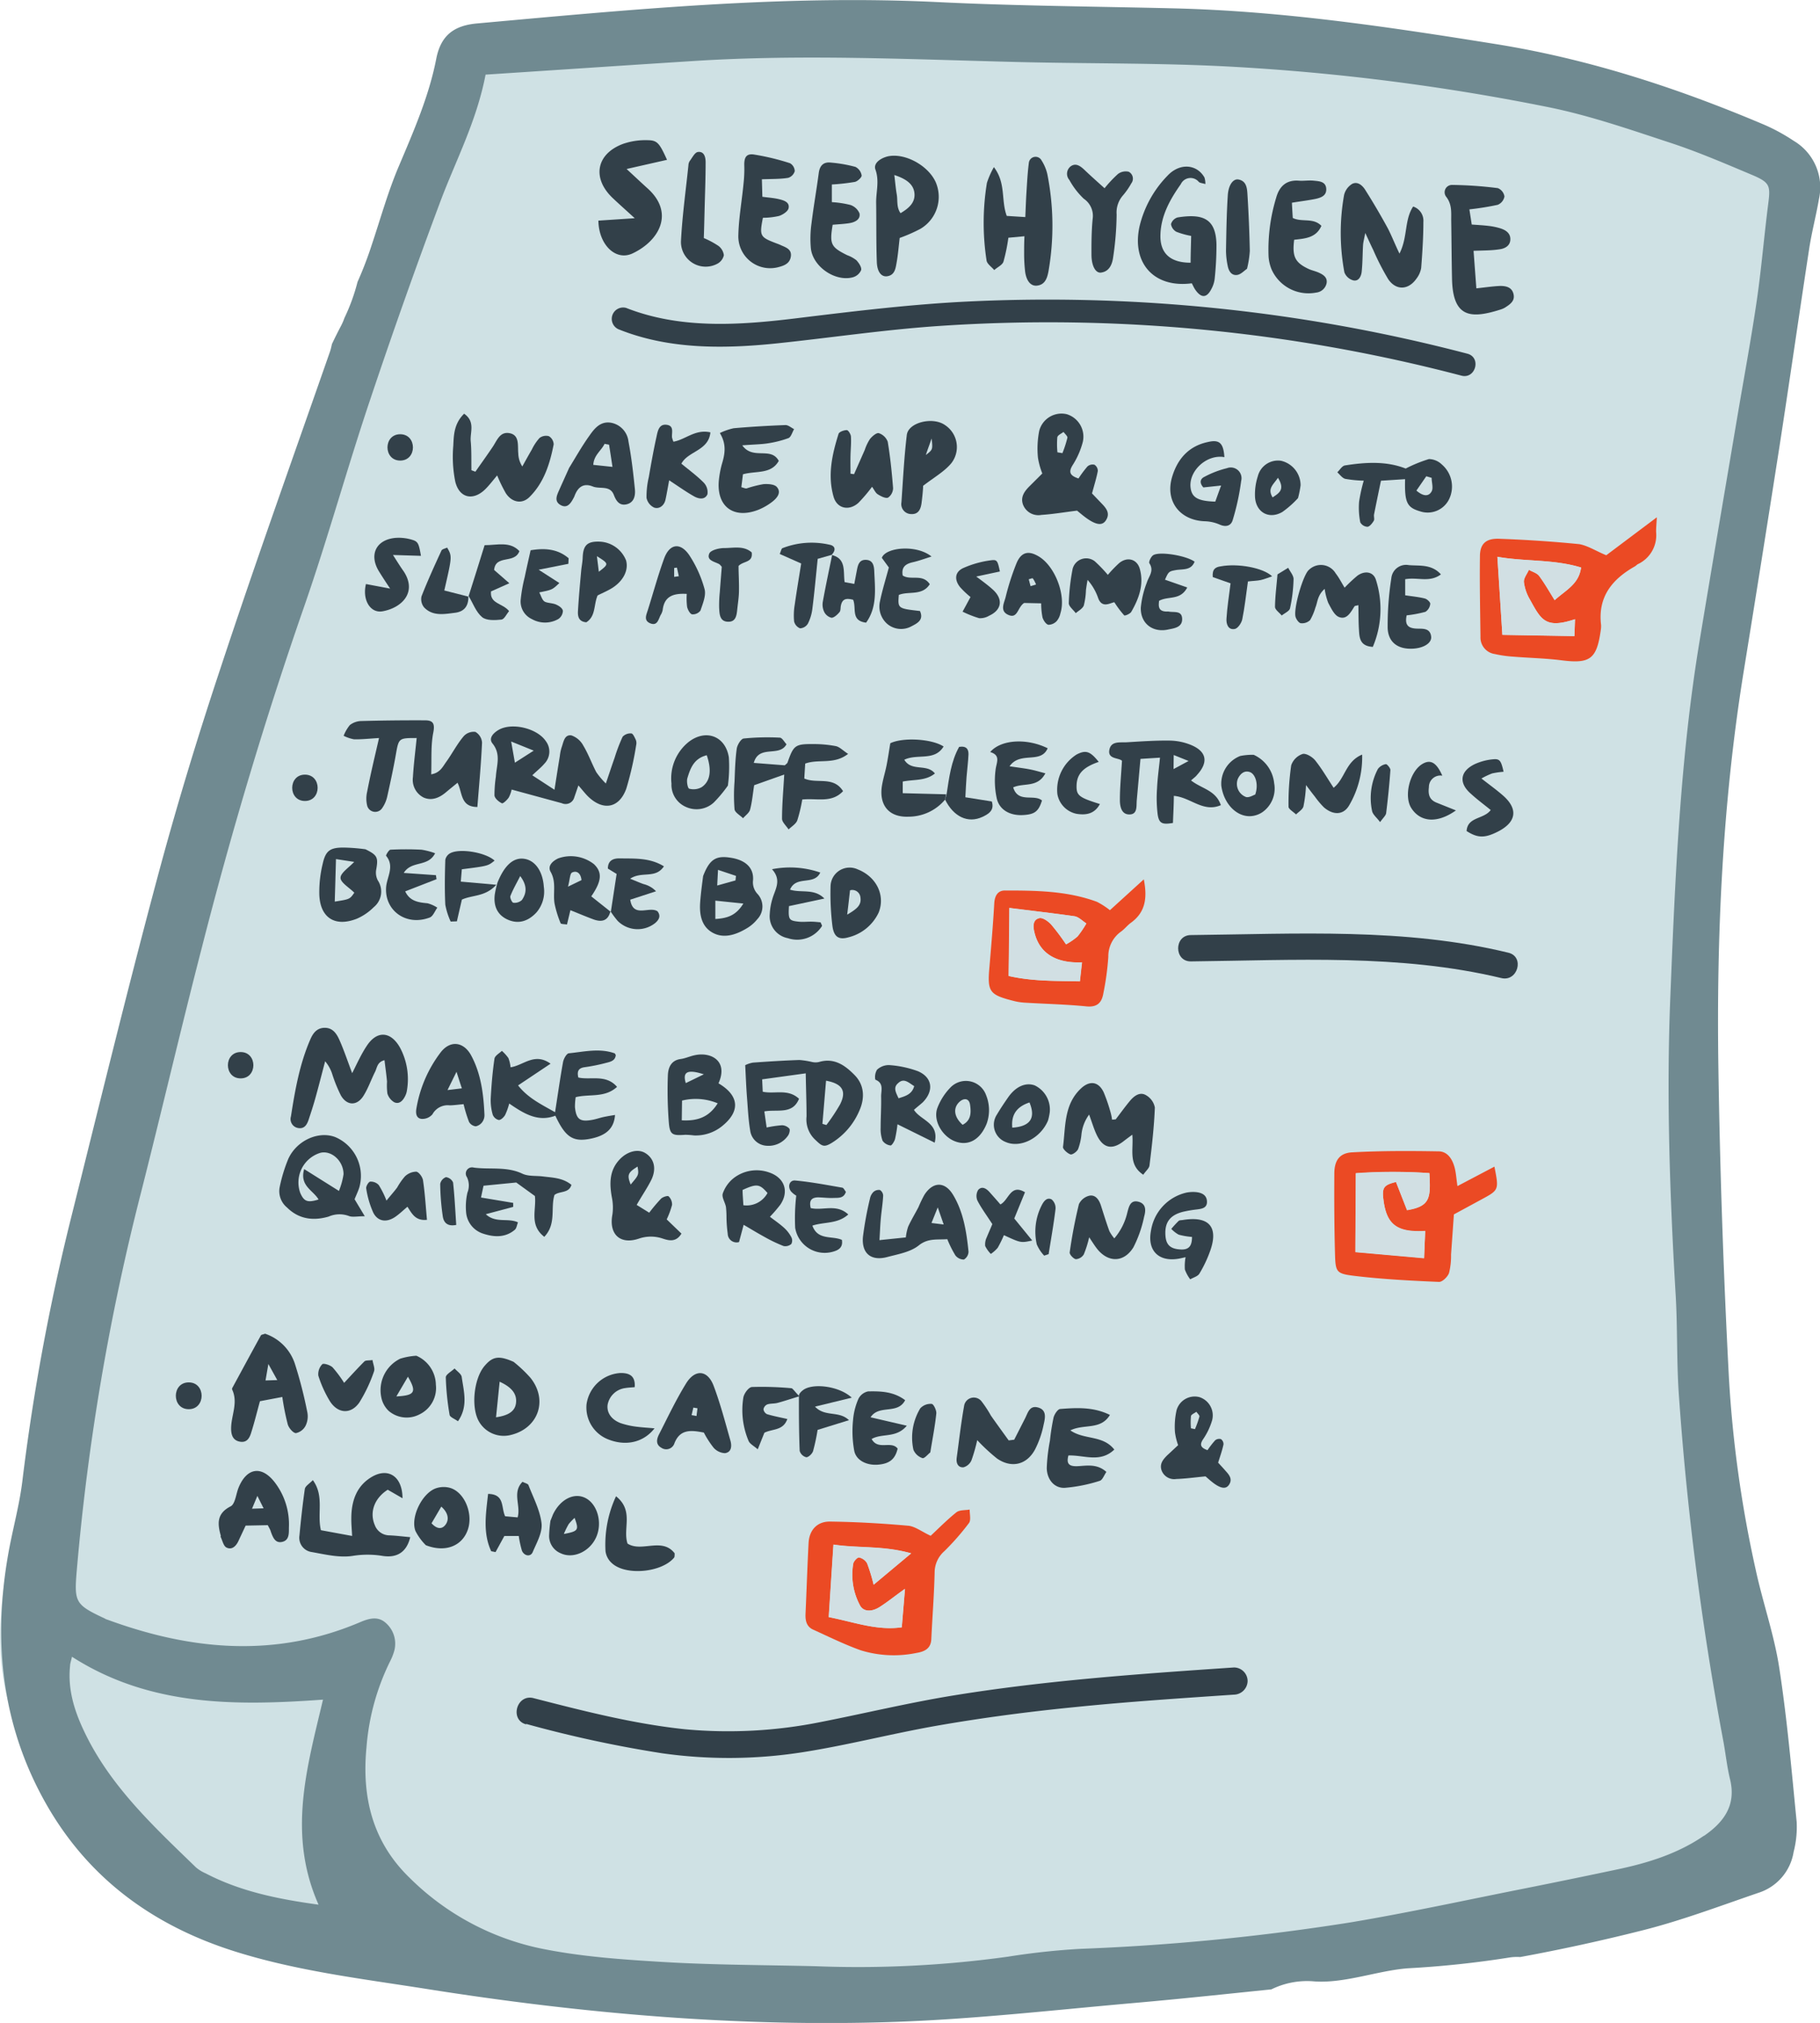 <svg xmlns="http://www.w3.org/2000/svg" viewBox="0 0 339.43 377.3"><g id="a2192ff0-bc1c-4e73-ac43-596f3cab8085" data-name="Layer 2"><g id="ef04dc44-6176-4a25-8d2e-f4ef711db33c" data-name="Layer 1"><path d="M89.15,8.94C47.81,94.33,25.31,187.56,3.82,280.09c-3,13.1-6,27.12-1.49,39.7C8,335.52,23.88,344.69,39.15,351c81.6,33.51,174.36,20.44,260.34-.3,10.07-2.43,21.5-6.1,25.56-15.81,2.32-5.54,1.6-11.83.9-17.79a998,998,0,0,1,3.88-262c.7-4.76,3.33-16.81,2.19-21.47C329,21.08,312.76,23.08,300.43,20.31A614.11,614.11,0,0,0,86.34,10.68" style="fill:#aac9d0;opacity:0.56"/></g><g id="b6d2b752-0220-430d-9e1c-b8e1d10d987e" data-name="Layer 18"><path d="M335.08,339.82c-.95-9.6-1.78-19.23-3.25-28.76-.95-6.19-3.08-12.19-4.4-18.33a223,223,0,0,1-5-36c-1-19.18-1.66-38.38-1.95-57.58-.37-24.71.76-49.35,4.7-73.8q3.38-20.86,6.64-41.73c1.92-12.42,3.7-24.86,5.6-37.28.48-3.1,1.29-6.15,1.82-9.24a10.07,10.07,0,0,0-4.71-10.83,35,35,0,0,0-5.49-3c-16.24-6.89-32.93-12.34-50.4-15.1C258.86,5,239.07,2.05,219,1.56c-14.77-.36-29.56-.45-44.32-1.18C146-1,117.48,1.8,89,4.37c-4.29.38-6.78,2.18-7.64,6.6-1.36,7-4.23,13.52-7,20.08-2,4.7-3.37,9.66-5,14.53a69.09,69.09,0,0,1-2.68,7,36.21,36.21,0,0,1-2.44,6.72,10.57,10.57,0,0,1-.57,1.34c-.61,1.16-1.2,2.33-1.76,3.52-.12.53-.22,1-.36,1.4C54.65,85.33,47.57,105.07,41,125c-4.3,12.93-8.26,26-11.77,39.15-5.62,21-10.78,42.2-16.06,63.33a405,405,0,0,0-9,48.75c-.56,4.61-1.85,9.12-2.65,13.7-2.85,16.23-1.2,31.85,7,46.37,7.9,14,20,22.81,35.12,27.61,11.59,3.68,23.66,5.12,35.6,7,29.15,4.63,58.5,7.22,88,6.18,14.88-.53,29.72-2.24,44.57-3.54,8.44-.74,16.87-1.65,25.3-2.51a15.06,15.06,0,0,1,8-1.49c5.65.41,11.78-2,17.43-2.44a184.2,184.2,0,0,0,18.89-2,9.1,9.1,0,0,1,2.08-.1q11.52-2.12,22.9-5c7.32-1.85,14.43-4.55,21.6-7a9.59,9.59,0,0,0,6.5-7.6A18.62,18.62,0,0,0,335.08,339.82ZM38.31,349.38a6.94,6.94,0,0,1-1.77-1.1c-7.6-7.37-15.39-14.58-20.28-24.21-2.12-4.19-3.7-8.55-3.19-13.38,0-.44.18-.87.35-1.69,14.5,9.29,30.47,9.17,46.82,8-3,12.68-6.66,25.1-.83,38.24C51.8,354.2,44.79,352.76,38.31,349.38Zm279.48-7c-4.89,3.36-10.45,5.08-16.18,6.29s-11.64,2.43-17.47,3.59c-10.73,2.13-21.44,4.47-32.23,6.28a423.39,423.39,0,0,1-50.4,4.94A133.44,133.44,0,0,0,188,364.94a203.2,203.2,0,0,1-35.89,1.78c-9.43-.23-18.87-.22-28.28-.78-7.77-.46-15.63-1-23.22-2.58a48.87,48.87,0,0,1-24.26-13.17c-6.93-6.74-8.89-15.08-8-24.3a43.8,43.8,0,0,1,4.43-16.09,10.27,10.27,0,0,0,.66-1.61A5.13,5.13,0,0,0,72,302.74c-1.5-1.4-3.21-.88-4.9-.16-15.82,6.71-31.55,5.23-47.22-.55-.11,0-.21-.1-.32-.15-5.53-2.6-5.75-3-5.24-9a433.55,433.55,0,0,1,12-70.54c3.84-15.12,7.38-30.33,11.28-45.44C43.1,155.35,49.46,134,56.77,113c4.43-12.77,8-25.81,12.32-38.62Q75.3,55.83,82.16,37.49c2.87-7.62,6.72-14.86,8.4-23.57,13.17-.86,26.05-1.73,38.93-2.55,20.13-1.28,40.26-.3,60.39.2,13.5.33,27,.14,40.5.91A413.84,413.84,0,0,1,288.84,20c7.73,1.57,15.27,4.2,22.79,6.67,5.18,1.71,10.22,3.89,15.24,6,3.26,1.39,3.33,2,2.9,5.39-.77,6-1.26,12-2.13,18-1.06,7.25-2.41,14.46-3.63,21.69-2.36,14-4.76,28-7.07,42-3.61,21.88-4.53,44-5.42,66.08-.76,18.65-.1,37.24,1,55.85.34,5.92.17,11.87.54,17.79A562.73,562.73,0,0,0,321.45,325c.41,2.3.66,4.63,1.21,6.88C323.84,336.72,321.46,339.89,317.79,342.41Z" style="fill:#708a91"/><path d="M173.57,286.44c1.53-1.43,3.08-3,4.8-4.38.59-.46,1.63-.36,2.47-.51,0,.86.28,2-.14,2.53a46.35,46.35,0,0,1-4.58,5.23,5.3,5.3,0,0,0-1.81,3.92c-.09,4.17-.43,8.32-.62,12.48-.08,1.82-1.32,2.34-2.76,2.58a20.88,20.88,0,0,1-10.36-.48c-3-1.06-5.95-2.52-8.9-3.86-1.24-.55-1.49-1.66-1.44-2.92.2-4.41.34-8.83.57-13.24.12-2.37,1.55-4,3.93-4,4.88.06,9.76.34,14.61.77C170.63,284.66,171.84,285.64,173.57,286.44Zm-5.39,17.07.61-7.16c-2,1.42-3.29,2.48-4.72,3.39s-3.06.91-3.69-.34a12.13,12.13,0,0,1-1.24-7.76c.09-.46.78-1.19,1.08-1.14a2.27,2.27,0,0,1,1.5,1.08,32.11,32.11,0,0,1,1.22,4l7-5.85c-5.24-1.47-9.75-.93-14.49-1.63-.31,4.71-.6,9.15-.88,13.52C159.29,302.54,163.47,304.16,168.18,303.51Z" style="fill:#eb4a24"/><path d="M271.81,221.22l6.9-3.63c.85,4.34.85,4.35-2.36,6.09l-5.2,2.82c-.17,2.44-.35,5-.53,7.49a13,13,0,0,1-.38,3.45c-.26.71-1.25,1.68-1.88,1.65-5.22-.23-10.44-.49-15.62-1.11-3.62-.43-3.67-.68-3.77-4.42-.13-4.88-.15-9.76-.12-14.64,0-2.51,1-3.91,3.43-4,5.33-.29,10.69-.27,16-.18,1.69,0,2.59,1.46,3,3C271.54,218.7,271.6,219.74,271.81,221.22Zm-5.23-2.42a98.12,98.12,0,0,0-13.72,0c0,5.1-.05,9.73-.08,14.7l12.81,1.14c.07-1.71.14-3.37.21-5.07-5.19.3-7.14-1.16-7.75-5.55-.36-2.54-.06-3,2.3-3.6l2.06,5.26C266.76,225,266.84,223.43,266.58,218.8Z" style="fill:#eb4a24"/><path d="M299.57,103.56,309,96.48c-.07,1.33-.16,2.09-.13,2.83a5.94,5.94,0,0,1-3.41,5.91c-.2.11-.36.31-.56.42-4.25,2.4-6.93,5.7-6.3,10.92a4.66,4.66,0,0,1-.06,1c-.76,5.39-2,6.27-7.34,5.59-3-.38-6-.43-9-.68a21.93,21.93,0,0,1-3.44-.49,3.11,3.11,0,0,1-2.65-3.22c-.06-5-.17-10-.1-15,0-2.33,1.12-3.37,3.6-3.27,5,.18,10,.51,14.93,1C296.16,101.78,297.73,102.82,299.57,103.56Zm-5.83,11.93c-5.56,1.85-6.33.07-8.4-3.64a8.51,8.51,0,0,1-1.13-3.27c-.07-.72.59-1.52.93-2.29.65.37,1.5.59,1.91,1.14,1,1.36,1.85,2.86,2.89,4.52,2.09-1.89,4.52-3,4.93-6.09-5.17-1.59-10.38-1.09-15.61-2,.33,5.08.62,9.69.93,14.56l13.44.23Z" style="fill:#eb4a24"/><path d="M207,169.76l6.32-5.75c.68,3.46.32,6.13-2.41,8.1-.65.47-1.16,1.15-1.81,1.62a5.66,5.66,0,0,0-2.4,4.73,51.85,51.85,0,0,1-.94,6.89c-.3,1.67-1.15,2.55-3.15,2.35-3.8-.38-7.63-.46-11.44-.69a11,11,0,0,1-2.06-.31c-4.62-1.17-5-1.69-4.57-6.43.33-3.93.67-7.86.89-11.79.08-1.4.65-2.4,2-2.39,5.79,0,11.61.06,17.15,2.11A14.49,14.49,0,0,1,207,169.76Zm-8.16,6.37a12.08,12.08,0,0,0,2.14-1.47,19.38,19.38,0,0,0,1.64-2.42c-.74-.47-1.43-1.22-2.22-1.34-4-.6-8-1-12.14-1.55,0,4.35-.08,8.39-.13,12.69,4.4,1,8.75.9,13.28,1,.15-1.33.27-2.42.4-3.54-5,.2-8-1.77-8.89-5.65-.26-1.08-.31-2.32.94-2.6.62-.14,1.62.58,2.17,1.16A40.09,40.09,0,0,1,198.81,176.13Z" style="fill:#eb4a24"/><path d="M150.27,200.19l-8.13,1.12.11,2.31c2.28.48,4.68-.62,6.77,1.31-1.22,3-4,1.92-6.47,2.36.13.91.26,1.84.43,3a21.63,21.63,0,0,1,2.87-.42,1.92,1.92,0,0,1,1.36.63c.18.23,0,.94-.21,1.25a4.41,4.41,0,0,1-4.09,1.94,3.26,3.26,0,0,1-3-2.84c-.34-2-.43-4.06-.59-6.1s-.22-3.85-.34-6.08a5.1,5.1,0,0,1,1.45-.48c2.88-.21,5.76-.39,8.65-.49a15.54,15.54,0,0,1,2.4.38,2.88,2.88,0,0,0,1.24,0c2.86-.86,4.9.63,6.68,2.45s1.92,4.21.91,6.53a13.06,13.06,0,0,1-5.17,6.09c-1.53.93-1.86.62-3.21-.68a5.16,5.16,0,0,1-1.51-4.24C150.42,205.57,150.31,202.89,150.27,200.19Zm3.11,9.42.74.22a35.84,35.84,0,0,0,2.56-3.86c1.25-2.49.41-3.85-2.62-4.41C153.83,204.25,153.61,206.93,153.38,209.61Z" style="fill:#324049"/><path d="M102.68,198.39l-6.06,4.05c1.85,2.36,4.33,3.54,6.9,5,.51-3.27.94-6.33,1.49-9.37.12-.61.66-1.58,1.07-1.62,2.84-.28,5.7-1,8.53,0,.08,0,.11.15.23.32-.09,1.15-1.13,1.29-2,1.52a33,33,0,0,1-3.84.76c-1.07.16-1.44.71-1.14,1.92,2.29.52,5.14-.67,7.22,1.74-2.3,2.11-5.12,1.28-7.71,1.92a11,11,0,0,0-.14,1.88c.23,2.24.94,2.76,3.14,2.37.73-.12,1.44-.38,2.17-.54s1.41-.26,2.16-.39c-.18,2.56-1.71,3.92-4.82,4.48s-4.49-.45-6.31-4.34c-3.24,1.23-5.86-.38-8.6-2.27a12.1,12.1,0,0,1-.77,2.15c-.25.42-.79.94-1.18.92a1.61,1.61,0,0,1-1.13-1,9.69,9.69,0,0,1-.37-3c.13-2.49.34-5,.7-7.44.08-.54.9-1,1.38-1.45a7.38,7.38,0,0,1,1.22,1.35,6.63,6.63,0,0,1,.4,1.71C97.62,198.73,99.67,196.22,102.68,198.39Z" style="fill:#324049"/><path d="M65.68,200.16c1-2,1.72-3.58,2.66-5,1.91-3,4.51-2.87,6.26.23a12.48,12.48,0,0,1,1.27,8.12,3.4,3.4,0,0,1-.38,1.05c-.42.81-1.1,1.45-2,1a2.87,2.87,0,0,1-1.24-1.6,11.62,11.62,0,0,1-.07-2.22c-.11-1.28-.3-2.56-.47-4-1.37.33-1.38,1.4-1.75,2.15-.76,1.5-1.3,3.12-2.19,4.52-1.2,1.89-3.09,1.83-4.2-.11A27.22,27.22,0,0,1,62,200.45a7.06,7.06,0,0,0-1.36-2.51c-.61,2.3-1.19,4.6-1.83,6.89-.37,1.34-.81,2.67-1.25,4-.31.93-.79,1.78-2,1.55a1.69,1.69,0,0,1-1.3-2.15c.76-4.87,1.61-9.74,3.59-14.31.48-1.13,1.16-2.16,2.6-2.22,1.6-.06,2.33,1.09,2.86,2.28C64.14,195.84,64.78,197.78,65.68,200.16Z" style="fill:#324049"/><path d="M191.06,44.06l-3,.28a32.46,32.46,0,0,1-.92,4.48c-.23.64-1.12,1-1.71,1.55-.5-.6-1.36-1.15-1.44-1.81a46.08,46.08,0,0,1,.07-14.45,15.94,15.94,0,0,1,1.3-2.94c2.29,3,1.3,6.17,2.4,9.1l3.46.22c.07-1.65.12-3.1.21-4.54.12-1.86.21-3.72.45-5.56a1.26,1.26,0,0,1,2.38-.45,8,8,0,0,1,1.07,2.55,49.28,49.28,0,0,1,.23,18,5.17,5.17,0,0,1-.11.54c-.26,1.17-.77,2.14-2.12,2.25-1.06.08-1.87-.82-2.13-2.51a29.07,29.07,0,0,1-.2-3.62C191,46.27,191,45.35,191.06,44.06Z" style="fill:#324049"/><path d="M274.82,46.78c.18,2.43.35,4.72.52,7,1.69-.18,3.07-.39,4.45-.45,1,0,2.11.19,2.45,1.4.39,1.37-.57,2-1.56,2.64a4,4,0,0,1-.76.34c-5.58,1.78-9,1.63-9.12-5.81-.08-3.63-.09-7.26-.15-10.88,0-1.46.13-2.89-.88-4.25a1.37,1.37,0,0,1,1-2.28,74.5,74.5,0,0,1,8.58.6,2,2,0,0,1,1.23,1.56,2.09,2.09,0,0,1-1.25,1.55,52.2,52.2,0,0,1-5.29.85l.44,2.83c1.1.08,2.1.13,3.1.25a12.21,12.21,0,0,1,2.18.44c1,.31,1.95.87,1.92,2.09s-1.06,1.73-2.1,1.85C278.14,46.73,276.65,46.71,274.82,46.78Z" style="fill:#324049"/><path d="M222.05,49c0-1.64.07-3.27.1-5a14.85,14.85,0,0,1-2.76-.77,2,2,0,0,1-1-1.42,1.83,1.83,0,0,1,1.21-1.25c4.9-.79,7.15.33,7.27,5a59.83,59.83,0,0,1-.33,6.41,5.17,5.17,0,0,1-.58,1.86c-.88,1.78-1.92,1.83-3.05.19-.26-.38-.43-.8-.64-1.18-7,.93-11.27-3.73-9.74-10.64a20.27,20.27,0,0,1,5.22-9.44c2.27-2.42,5.45-2.16,6.88.34a3.86,3.86,0,0,1,.17,1.23c-.57-.18-1-.19-1.22-.4a2,2,0,0,0-3.36.42c-2,2.83-3.71,5.87-3.8,9.46C216.32,47.2,218.21,49,222.05,49Z" style="fill:#324049"/><path d="M261,47.3c1.57-3.08.88-6.23,2.55-8.78a2.78,2.78,0,0,1,1.91,2.87c0,2.86-.19,5.73-.41,8.59a4.51,4.51,0,0,1-.89,2c-1.5,2.14-3.81,2.24-5.27.07a46.58,46.58,0,0,1-2.79-5.45c-.41-.82-.78-1.66-1.48-3.15-.22,1.2-.38,1.73-.41,2.27-.1,1.66-.08,3.34-.26,5-.1.83-.57,1.81-1.58,1.57a2.48,2.48,0,0,1-1.64-1.49,40.16,40.16,0,0,1-.06-14.42,3.34,3.34,0,0,1,1.52-2.09c1.09-.53,2,.4,2.51,1.26q2.16,3.42,4.11,7C259.51,43.89,260.07,45.36,261,47.3Z" style="fill:#324049"/><path d="M99.27,144.6l4.14,2.7c.36-2.3.67-4.3,1-6.29a8.35,8.35,0,0,1,.32-1.58c.37-1,.5-2.47,1.84-2.27a4,4,0,0,1,2.23,1.93c.94,1.56,1.56,3.31,2.41,4.93a14.85,14.85,0,0,0,1.78,2.11c.64-1.88,1.12-3.35,1.64-4.81a31.19,31.19,0,0,1,1.49-3.91,2,2,0,0,1,1.61-.62c.32,0,.63.75.85,1.2a1.61,1.61,0,0,1,.07.95,59.63,59.63,0,0,1-1.85,8.16c-1.32,3.65-4.29,4.16-7.06,1.51-.61-.59-1.12-1.27-1.87-2.12-.31.89-.53,1.56-.76,2.21a1.68,1.68,0,0,1-2.32,1.11l-9.37-2.55a5.69,5.69,0,0,1-.54,1.49c-.32.47-1.07,1.18-1.28,1.07-.58-.28-1.32-.9-1.38-1.45a23.45,23.45,0,0,1,.26-3.52c.12-2.07,1-4.14-.61-6.16-.83-1,.15-2,1.16-2.58,2.51-1.41,7.19-.26,8.78,2.14a3.22,3.22,0,0,1-.25,4.15C100.94,143.13,100.17,143.74,99.27,144.6Zm-3.94-6.3c.27,1.5.44,2.5.7,3.95L99.54,140Z" style="fill:#324049"/><path d="M70.69,137.65c-1.71.1-3.19.27-4.66.24a7.07,7.07,0,0,1-1.94-.66,7.24,7.24,0,0,1,1.16-2,3.62,3.62,0,0,1,2.1-.75q6-.16,11.93-.13c1.44,0,1.87.56,1.53,2.27-.49,2.46-.29,5.06-.39,7.8,1.66-.27,2.15-1.43,2.8-2.32,1.13-1.57,2-3.3,3.27-4.8a2.52,2.52,0,0,1,2.18-.79,2.49,2.49,0,0,1,1.23,2c-.18,4-.55,7.92-.87,12-3.18,0-2.76-2.66-3.7-4.52-.74.61-1.45,1.18-2.14,1.76-1.23,1.05-2.67,1.66-4.18,1a3.69,3.69,0,0,1-2-3.79c.14-2.44.46-4.87.7-7.31-3.38,0-3.34,0-3.9,3.17-.45,2.55-1,5.08-1.56,7.6a6.18,6.18,0,0,1-1,2.34,1.55,1.55,0,0,1-2.78-.53,5.59,5.59,0,0,1,0-2.54C69.08,144.49,69.84,141.35,70.69,137.65Z" style="fill:#324049"/><path d="M167.79,44.38c-.18,1.52-.3,3.1-.58,4.65-.19,1.07-.35,2.32-1.8,2.5-1,.12-1.81-.77-1.88-2.63-.14-3.73-.07-7.46-.13-11.19,0-2,.62-4-.13-6.08-.39-1.06.67-2,2.16-2.43,3.11-.8,7.59,1.54,9.06,4.73a6.92,6.92,0,0,1-2.85,8.76A29.85,29.85,0,0,1,167.79,44.38Zm-1-11.75c.18,1.49.27,2.58.46,3.66s-.09,2.35.7,3.47c1.57-.93,2.79-2,2.59-3.77S168.79,33.29,166.75,32.63Z" style="fill:#324049"/><path d="M201.14,89.24A20.64,20.64,0,0,1,202.81,87a1.45,1.45,0,0,1,1.31-.32,1.37,1.37,0,0,1,.62,1.17c-.26,1.37-.68,2.69-1.08,4.18l1.79,1.87c.88.9,1.65,1.86.79,3.16-.64,1-1.77.86-3.45-.31-.74-.51-1.42-1.11-1.92-1.51-2.35.29-4.5.66-6.66.8a3.07,3.07,0,0,1-3.42-1.93c-.51-1.43.28-2.5,1.25-3.46l2.35-2.34a14.16,14.16,0,0,1-.81-2.93,17.3,17.3,0,0,1,.23-5,4.29,4.29,0,0,1,5.13-3.13,4.38,4.38,0,0,1,3,5.19,15.12,15.12,0,0,1-1.91,4.34C199.29,88,199.47,88.7,201.14,89.24Zm-3.93-4.88.93.16a21.33,21.33,0,0,0,.93-2.87c.06-.3-.47-.73-.72-1.09-.41.32-1.09.6-1.16,1A15.65,15.65,0,0,0,197.21,84.36Z" style="fill:#324049"/><path d="M225.2,270.47a17.44,17.44,0,0,1,1.42-1.83,1.19,1.19,0,0,1,1.08-.23,1.12,1.12,0,0,1,.48,1c-.24,1.11-.62,2.19-1,3.39.45.49.93,1,1.42,1.57.7.76,1.31,1.56.58,2.6-.55.78-1.47.66-2.82-.33-.59-.44-1.13-.94-1.53-1.28-1.93.18-3.69.43-5.46.49a2.5,2.5,0,0,1-2.75-1.65c-.38-1.19.29-2,1.1-2.8.66-.6,1.3-1.22,2-1.86a11.91,11.91,0,0,1-.59-2.41,14.06,14.06,0,0,1,.3-4.11,3.51,3.51,0,0,1,4.27-2.44,3.58,3.58,0,0,1,2.36,4.32,12.48,12.48,0,0,1-1.66,3.5C223.72,269.41,223.85,270,225.2,270.47Zm-3.09-4.08.75.16a18,18,0,0,0,.83-2.33c.06-.25-.36-.6-.57-.91-.33.26-.9.47-1,.78A12.57,12.57,0,0,0,222.11,266.39Z" style="fill:#324049"/><path d="M208.08,208.77c.9-1.17,1.76-2.38,2.71-3.51.76-.89,1.82-1.66,2.93-1a3.36,3.36,0,0,1,1.66,2.3c-.14,3.61-.55,7.21-1,10.8-.06.55-.66,1-1.16,1.74-2.89-1.92-1.76-4.74-2.05-7.47-.64.48-1.11.82-1.56,1.17-2.2,1.75-3.91,1.37-5.1-1.19-.51-1.08-.84-2.24-1.39-3.73a7.59,7.59,0,0,0-1.43,3.72,11,11,0,0,1-.62,2.71c-.21.48-1.06,1.09-1.41,1-.58-.18-1.46-1-1.41-1.38.5-3.81.15-7.91,3.35-10.92,1.61-1.51,3.26-1.34,4.24.72a31.28,31.28,0,0,1,1.35,4,10.65,10.65,0,0,1,.21,1.1Z" style="fill:#324049"/><path d="M66.13,223.67l1.9,3.17c-1.44,0-2.32.23-3-.06a5.06,5.06,0,0,0-3.75.13c-2.84.82-5.53.5-7.74-1.69a3.94,3.94,0,0,1-1.39-3.76,29,29,0,0,1,1.61-5.3c1.57-3.47,5.66-5.28,8.77-4.08A7.87,7.87,0,0,1,67,221.51C66.77,222.22,66.44,222.89,66.13,223.67Zm-9.4-5.62,6.48,4.07a13.7,13.7,0,0,0,.86-3.11c0-2.48-2.24-4.5-4.31-4A5.78,5.78,0,0,0,56,222.5c.71,1.61,1.36,1.85,3.41,1.22C58.43,222,55.82,221.19,56.73,218.05Z" style="fill:#324049"/><path d="M176.67,231.12c-1.94.14-3.59-.22-5.33,1.17-1.55,1.24-3.84,1.62-5.87,2.16-3,.8-4.81-.66-4.53-3.77a64.87,64.87,0,0,1,1.31-7.14,2.37,2.37,0,0,1,.64-1.22,1.48,1.48,0,0,1,1.22-.37,1.3,1.3,0,0,1,.6,1.05c-.07,1.4-.3,2.78-.43,4.18s-.16,2.58-.26,4.12l4.92-.51a9.31,9.31,0,0,1,.43-2c.57-1.25,1.29-2.42,1.92-3.64a25,25,0,0,1,1.09-2.27c1.57-2.47,3.76-2.58,5.3-.14,2,3.24,2.57,7,2.95,10.7a1.77,1.77,0,0,1-.86,1.48,2,2,0,0,1-1.6-.79A20.81,20.81,0,0,1,176.67,231.12Zm-1.78-5.93-1.17,2.91,2.28.28Z" style="fill:#324049"/><path d="M240.94,37.81c.05,1,.1,1.89.16,2.84,1.69.85,3.81-.11,5.34,1.47-1,2.3-3.14,2.37-5.08,2.6-.39,3.14.16,4.25,2.69,5.44.58.27,1.24.4,1.83.66.89.39,1.72.9,1.53,2a2.22,2.22,0,0,1-1.94,1.75,7.54,7.54,0,0,1-8.29-4.25,7.8,7.8,0,0,1-.59-2.42,33.14,33.14,0,0,1,1.41-11c.58-2.1,1.85-3.38,4.23-3.2.92.07,1.86-.1,2.79,0s2.22.11,2.32,1.47-1,1.7-2,1.93C244,37.37,242.59,37.54,240.94,37.81Z" style="fill:#324049"/><path d="M142.09,33.44l.09,3.26c1.09.15,2.1.21,3.07.44s2.05.57,1.82,1.69c-.12.6-1.08,1.22-1.79,1.45a13.52,13.52,0,0,1-3,.34c-.66,3.38-.55,3.6,2.44,4.74.35.13.7.26,1,.41,1,.42,2,.81,1.76,2.15-.21,1.19-1.16,1.6-2.19,1.87a5.94,5.94,0,0,1-7.59-5.87c.07-3.33.7-6.64,1-10a23.08,23.08,0,0,0,.11-3c-.05-1.55.36-2.31,1.8-2.1a44.72,44.72,0,0,1,6.72,1.62,1.76,1.76,0,0,1,.89,1.48,1.84,1.84,0,0,1-1.23,1.25C145.54,33.41,144,33.37,142.09,33.44Z" style="fill:#324049"/><path d="M99.76,223.07l-3.48-2.52-6.1.6c-.15.68-.31,1.43-.47,2.2l6,1,0,.75-5.11,1.36c1.86,1.74,4.11.64,6,1.52-.19.47-.25,1.1-.59,1.39-1.76,1.49-3.84,1.39-5.83.74A4.57,4.57,0,0,1,86.92,226a11.58,11.58,0,0,1,.26-3.57,3.59,3.59,0,0,0-.09-2.87,1.16,1.16,0,0,1,1.27-1.79c3,.4,6.13-.26,9.07,1.14,1.11.52,2.54.35,3.82.51,1.83.23,3.73.25,5.32,1.57-.47,1.62-2.19,1.11-3.16,1.88-.77,2.44.4,5.39-1.9,7.81C98.65,228.47,100.07,225.61,99.76,223.07Z" style="fill:#324049"/><path d="M140.65,146.45c-.25,1.59-.38,3.11-.76,4.55-.16.61-.86,1.08-1.31,1.61-.55-.55-1.51-1.06-1.59-1.67a32.91,32.91,0,0,1,0-5.16c.08-2.05.13-4.11.41-6.13.1-.71.79-1.85,1.3-1.91a44.34,44.34,0,0,1,6.72-.16c.45,0,.86.82,1.26,1.23-1.31,2.48-5.15,0-6.1,3.48l5.79.45c.23-.23.45-.35.51-.53,1.12-3.21,1.41-3.46,4.82-3.43a21.6,21.6,0,0,1,4.18.38c.71.15,1.3.8,2.29,1.45-2.66,2.07-5.48.88-8,1.81L150,145.2c2.37,1.06,5.43-.52,7.23,2.36-2.15,2.29-4.89,1.26-7.61,1.56a28.25,28.25,0,0,1-.93,3.9c-.26.67-1.06,1.13-1.62,1.68-.42-.67-1.22-1.35-1.22-2,0-2.69.25-5.37.41-8.24Z" style="fill:#324049"/><path d="M118.74,224.73l2.34,1.45a30.92,30.92,0,0,1,2.21-2.62c.34-.32,1.22-.6,1.41-.43a2.13,2.13,0,0,1,.64,1.59,15.56,15.56,0,0,1-1,2.71l2.75,2.65c-1,1.67-2.37,1.29-3.43.95a6.83,6.83,0,0,0-4.55,0c-3.54,1.17-5.59-.91-4.89-4.54a9.5,9.5,0,0,0-.12-3.23c-.45-2.57-.46-5,1.5-7.05,1.42-1.48,3.41-2,4.78-1.13,1.6,1,2.1,2.85,1.11,4.94C120.71,221.59,119.72,223,118.74,224.73Zm.17-7.15c-1.82,1.12-2,1.56-1.29,3.35C119.15,219.13,119.15,219.13,118.91,217.58Z" style="fill:#324049"/><path d="M134,202.05c3.91,2.31,4.09,5.24.65,8a7.8,7.8,0,0,1-5.19,1.72,15.44,15.44,0,0,0-1.65-.12c-2.49.18-2.91,0-3.09-2.51a77.46,77.46,0,0,1-.16-8.62c.06-1.35.56-2.75,2.37-3,.91-.12,1.77-.54,2.68-.72C132.58,196.16,135.88,197.85,134,202.05Zm-6.84,6.9c3,.17,5.11-.64,6.69-3.17a10.66,10.66,0,0,0-6.65-.51C127.18,206.5,127.17,207.59,127.15,209Zm4.11-8.58c-3.12-1-4-.43-3.37,1.64Z" style="fill:#324049"/><path d="M155.14,34.41c0,1.08,0,2.16,0,3.29a18.64,18.64,0,0,1,3.47.53,2.81,2.81,0,0,1,1.68,1.55c.24,1.09-.76,1.63-1.71,1.81s-2.2.23-3.29.33c-.6,3.63-.34,4.16,2.72,5.68a6.18,6.18,0,0,1,1.7.93c.46.49,1,1.29.9,1.83a2.37,2.37,0,0,1-1.53,1.35c-3.27.9-7.45-1.93-7.85-5.35a20.24,20.24,0,0,1,.12-4.73c.38-3.13.94-6.25,1.35-9.38.19-1.37.88-2.07,2.21-1.93a25.9,25.9,0,0,1,4.64.81,2.19,2.19,0,0,1,1.15,1.61c0,.36-.76,1.08-1.28,1.19A38.52,38.52,0,0,1,155.14,34.41Z" style="fill:#324049"/><path d="M52.65,260.55l-4.17.79c-.55,2-1,3.85-1.58,5.69-.31,1.08-.79,2.12-2.19,1.85s-1.65-1.45-1.6-2.73c.09-2.32,1.31-4.61.18-7a.39.39,0,0,1,.05-.31c1.77-3.26,3.53-6.53,5.32-9.78.08-.14.38-.16.78-.31A8.84,8.84,0,0,1,55,254.37a81.49,81.49,0,0,1,2.31,9,4,4,0,0,1-.3,2.51,2.65,2.65,0,0,1-1.81,1.41c-.53,0-1.33-.95-1.53-1.62A47.41,47.41,0,0,1,52.65,260.55Zm-.94-3.15-1.66-3-.53,3.07Z" style="fill:#324049"/><path d="M75.07,279.44l-2.76-1.59c-2.51,1.6-3.44,4.23-2.4,6.62a2.91,2.91,0,0,0,2.75,1.89c1.28.06,2.56.22,3.85.34-.64,2.67-2.35,3.94-5.18,3.49a17.29,17.29,0,0,0-5.56,0c-2.46.38-5.12-.27-7.65-.72a2.69,2.69,0,0,1-2.27-3.1c.27-2.89.59-5.79,1-8.66.09-.55.87-1,1.5-1.65,2.17,3,.75,6.2,1.5,9.34l5.82,1.07c-.06-1.21-.16-2.23-.15-3.25,0-3.31,1-6.24,4.08-7.91C72.56,273.75,75.05,275.47,75.07,279.44Z" style="fill:#324049"/><path d="M86.56,77.16c2.15,1.51,1.07,3.49,1.23,5.14s.1,3.6.13,5.4l.74.28c1.06-1.52,2.13-3,3.18-4.56.84-1.2,1.35-3,3.23-2.62s1.44,2.35,1.59,3.78A4.66,4.66,0,0,0,97.41,87c.59-1.06,1.17-2.12,1.78-3.16a9.16,9.16,0,0,1,1.42-2.14,2,2,0,0,1,1.75-.35,1.85,1.85,0,0,1,.9,1.53c-.71,3.63-1.81,7.15-4.52,9.83-1.39,1.38-3.29,1-4.41-.73a28.47,28.47,0,0,1-1.61-3.31c-.84,1-1.46,1.82-2.19,2.55-2.26,2.24-4.85,1.72-5.62-1.38a23.55,23.55,0,0,1-.37-6.72C84.63,81.08,84.69,79,86.56,77.16Z" style="fill:#324049"/><path d="M222.13,145.56c2,1.57,4.6,1.8,5.56,4.61-3.32,1.44-5.66-1.49-8.77-1.73,0,1.69-.11,3.37-.16,5.05-2,.34-2.61.11-2.86-1.63a25.11,25.11,0,0,1-.11-4.83c.08-1.82.34-3.63.55-5.72l-3.64.23c-.24,2.61-.46,5.14-.69,7.68-.11,1.12.21,2.75-1.49,2.68-1.42-.06-1.67-1.59-1.66-2.76,0-2.34.24-4.69.39-7.25-.62-.6-2.75-.26-2.34-2.1.35-1.63,2-1.27,3.27-1.35,2.66-.16,5.33-.35,8-.31a10.85,10.85,0,0,1,4.05.86c2.85,1.23,3.15,3.22,1,5.56C223,144.86,222.62,145.12,222.13,145.56Zm-3.26-2.12,2.8-1.51-2.77-1.11C218.89,141.69,218.88,142.2,218.87,143.44Z" style="fill:#324049"/><path d="M86.46,205.94c-.93.08-1.75.2-2.57.22a3.24,3.24,0,0,0-3.24,1.67,2.46,2.46,0,0,1-2.08.85c-1-.14-1.06-1.14-.9-2a23.7,23.7,0,0,1,4.52-10.41c1.77-2.29,4.26-2,5.66.54,1.86,3.43,2.33,7.24,2.5,11.08a2.16,2.16,0,0,1-.36,1.32,2,2,0,0,1-1.26.86,1.65,1.65,0,0,1-1.26-.83A26.26,26.26,0,0,1,86.46,205.94Zm-3-2.63,2.68-.32c-.34-1-.59-1.81-1-3.09Z" style="fill:#324049"/><path d="M143.59,226.94c.9.69,1.83,1.32,2.64,2.06a6.32,6.32,0,0,1,1.35,1.74,1.39,1.39,0,0,1,0,1.28,1.72,1.72,0,0,1-1.44.38,27,27,0,0,1-3.52-1.68c-1.29-.7-2.54-1.47-3.93-2.28l-.86,3.22a1.65,1.65,0,0,1-2.11-1.55,25.93,25.93,0,0,1-.23-3.06,17.87,17.87,0,0,0-.1-1.94c-.16-.86-.83-1.83-.59-2.52a6.29,6.29,0,0,1,2.07-2.89,7,7,0,0,1,6.65-1c2.83,1,3.67,3.55,2,6A25.72,25.72,0,0,1,143.59,226.94Zm-.45-4.43c-1.48-1.71-2-1.78-4.65-.57,0,.87.1,1.83.15,2.85A4.43,4.43,0,0,0,143.14,222.51Z" style="fill:#324049"/><path d="M262.05,89.37l-4.5.29c-.42,2-.87,4.17-1.29,6.29-.07.39.12.88-.05,1.18-.28.46-.74,1.07-1.17,1.12a1.62,1.62,0,0,1-1.35-.83,14.13,14.13,0,0,1-.22-3.84,29.61,29.61,0,0,1,.87-3.93,22.9,22.9,0,0,1-3.46-.34c-.56-.15-1-.8-1.47-1.22.47-.45.89-1.2,1.42-1.28,3.88-.62,7.76-.83,11.33.58a26.24,26.24,0,0,1,4.34-1.77,3.55,3.55,0,0,1,2.39,1,5.42,5.42,0,0,1,1.33,6.56,4.45,4.45,0,0,1-5.37,2.19C262.39,94.65,261.93,93.72,262.05,89.37Zm4.95-.25-1-.29-1.84,2.67c1.16,1,2.22,1.21,2.81.2C267.37,91.06,267,90,267,89.12Z" style="fill:#324049"/><path d="M206,35.11a22.87,22.87,0,0,1,2.5-2.66,2.42,2.42,0,0,1,2-.42,1.45,1.45,0,0,1,.48,2.18,13.17,13.17,0,0,1-1.58,2.27A4.83,4.83,0,0,0,208.25,40a56.79,56.79,0,0,1-.65,8c-.17,1.26-.69,2.63-2.25,2.84-1,.14-1.78-1.2-1.79-3.32s0-4.47.22-6.68a3.85,3.85,0,0,0-1.65-3.77,14.18,14.18,0,0,1-2.69-3.5,1.75,1.75,0,0,1,.21-2.52c.91-.69,1.73-.16,2.47.51C203.34,32.73,204.58,33.83,206,35.11Z" style="fill:#324049"/><path d="M221.11,234.48c-.51.11-.84.2-1.18.26-3.79.7-6-1.45-5.27-5.21a8.64,8.64,0,0,1,6.63-7.1,6.54,6.54,0,0,1,1.65-.1c1.1.09,2.11.49,2.16,1.75s-1,1.38-1.94,1.5a22.92,22.92,0,0,0-2.48.42c-2.54.63-3.55,2.06-3.31,4.63.16,1.63,1,2.32,2.83,2.41,1.62.09,2.11-.77,2.11-2.34a13.5,13.5,0,0,1-2.48-.42,5.52,5.52,0,0,1-1.38-1.08,19.07,19.07,0,0,1,1.36-1.48c.17-.16.53-.13.8-.18,4.94-.8,6.75,1.35,5,6a22.82,22.82,0,0,1-1.92,4c-.31.52-1.13.72-1.71,1.07a7,7,0,0,1-1-1.83A9.15,9.15,0,0,1,221.11,234.48Z" style="fill:#324049"/><path d="M228.35,85.26c-3.37-.59-6.77,2.68-6.29,5.81.26,1.75,1.39,2.39,4.59,2.49.31-.86.63-1.77,1.09-3l-3.31.35c-.77-.84-.62-1.61.24-2a17.84,17.84,0,0,1,4.16-1.59,2,2,0,0,1,2.65,2.37,44.83,44.83,0,0,1-1.58,7.3c-.31,1.08-1.26,1.38-2.45.84a7.54,7.54,0,0,0-2.78-.61c-4.65-.18-7.38-3.75-6.09-8.2,1-3.42,3.12-5.83,6.7-6.58C227.44,81.93,228.17,82.65,228.35,85.26Z" style="fill:#324049"/><path d="M170.45,207c1.26,2,4.76,2.38,3.87,6.12l-6.94-3.43a24.75,24.75,0,0,1-.46,2.76c-.13.46-.61,1.22-.83,1.19a2.12,2.12,0,0,1-1.49-.88,6.42,6.42,0,0,1-.36-2.45c0-1.95.14-3.9.09-5.85,0-1.09.54-2.45-1.08-3.09a2.6,2.6,0,0,1,.32-1.86,3.23,3.23,0,0,1,2.25-.86,19.33,19.33,0,0,1,5.37,1.14c2.75,1.17,3,3.7.89,5.82C171.57,206.07,171,206.5,170.45,207Zm-2.89-2.15c1.28-.41,2.53-.73,2.94-2.28-1-.59-1.9-1.61-3-.55C166.51,202.85,167.12,203.82,167.56,204.8Z" style="fill:#324049"/><path d="M138.43,83.06c2,2.81,5.34.17,6.81,2.9-1.44,2.55-4.23,1.81-6.68,2.5-.09.74-.19,1.54-.3,2.41.46.11.78.28,1,.22a21,21,0,0,1,3.12-.79c.86-.06,2.12,0,2.55.59.81,1,0,2-.92,2.71a11.16,11.16,0,0,1-2.5,1.45c-4.75,1.89-8-.65-7.42-5.67a18.16,18.16,0,0,1,.55-2.85c.57-1.87.88-3.71-.39-5.76a11.6,11.6,0,0,1,2.58-.9c3.21-.28,6.44-.47,9.67-.59.52,0,1.07.49,1.6.76-.35.58-.57,1.49-1.07,1.68a19.77,19.77,0,0,1-4.05,1C141.76,82.89,140.48,82.9,138.43,83.06Z" style="fill:#324049"/><path d="M203.13,230.76a19.57,19.57,0,0,1-1,3.19,1.86,1.86,0,0,1-1.48.9c-.46-.07-1.21-.89-1.15-1.27a91,91,0,0,1,1.72-9,2.9,2.9,0,0,1,2-1.58c1.13-.18,1.77.8,2.11,1.86.51,1.6,1,3.2,1.58,4.78a7.53,7.53,0,0,0,.91,1.33,11.28,11.28,0,0,0,2.42-4.79c.29-1.07.54-2.43,2.06-2.05s1.39,1.71,1.08,2.79a22.5,22.5,0,0,1-2,5.72c-1.82,2.94-4.82,2.87-6.88.14C204.07,232.21,203.69,231.6,203.13,230.76Z" style="fill:#324049"/><path d="M250.77,109.61a28.08,28.08,0,0,1,2.39-2.24c1.39-1,3-.75,3.46.81a18,18,0,0,1-.59,12.47c-2.47-.14-2.5-1.76-2.59-3.27s-.07-2.95-.1-4.51c-.4.11-.65.11-.72.21-.71,1.1-1.42,2.58-2.9,2-.89-.34-1.47-1.66-2-2.63a11.74,11.74,0,0,1-.67-2.62c-1.38,1.23-1.3,2.47-1.72,3.47a10.52,10.52,0,0,1-1,2.36,2.15,2.15,0,0,1-1.68.58c-.38,0-.84-.65-1-1.1-.53-1.37,1.36-7.94,2.46-8.85a3.2,3.2,0,0,1,5,.66C249.72,107.73,250.15,108.59,250.77,109.61Z" style="fill:#324049"/><path d="M106.14,87.27c1.06-1.7,2.34-4,3.82-6.06.91-1.3,2-2.65,3.91-2.38a4,4,0,0,1,3.34,3.52c.56,2.94.9,5.93,1.2,8.91.11,1.19-.15,2.5-1.6,2.81-1.28.27-1.89-.62-2.32-1.74-.71-1.88-2.6-1.06-3.92-1.59-1.81-.73-2.84.17-3.44,1.82a1.92,1.92,0,0,1-.14.29c-.53,1-1.19,2.06-2.45,1.34s-.66-1.86-.22-2.86C104.84,90.15,105.37,89,106.14,87.27Zm7.45-4.33-.84-.16c-.6,1.28-2,2.09-2.1,3.92l3.58.38C114,85.56,113.8,84.25,113.59,82.94Z" style="fill:#324049"/><path d="M207.82,270.36c-2.65,2.53-5.61,1-8.56,1.1-.39,1.43,0,2.06,1.64,2s3.66-.55,5.44,1.07c-.43.61-.73,1.52-1.24,1.66a29,29,0,0,1-6.55,1.31c-1.93.07-3.29-1.56-3.33-3.69a33,33,0,0,1,.59-5.1,41.51,41.51,0,0,1,.68-4.33c.16-.61.77-1.55,1.23-1.59,3.07-.23,6.18-.42,9.28,1.11-1.74,2.88-4.82,1.62-7.38,2.88C202.23,268.6,205.65,267.6,207.82,270.36Z" style="fill:#324049"/><path d="M131.26,44.4A16.2,16.2,0,0,1,134,45.87,2.57,2.57,0,0,1,135,47.61a2.41,2.41,0,0,1-1.27,1.61A4.61,4.61,0,0,1,127,45c.24-4.73.9-9.44,1.39-14.16a1.63,1.63,0,0,1,.24-.8c.47-.62.94-1.61,1.52-1.69,1.2-.17,1.45,1,1.45,1.92,0,2.42-.08,4.84-.15,7.25S131.34,42.16,131.26,44.4Z" style="fill:#324049"/><path d="M95.79,254a25,25,0,0,1,3.16,3c3.34,4.21,1.39,9.5-3.83,10.67a5.33,5.33,0,0,1-5.75-2.47c-1.6-2.64-1-8.25,1.1-10.55C91.9,253,93.07,252.79,95.79,254Zm-2.61,3.74c-.24,2.34-.44,4.36-.67,6.6,2-.29,3.48-.95,3.71-2.56C96.5,259.88,95.28,258.67,93.18,257.7Z" style="fill:#324049"/><path d="M148.5,223a4,4,0,0,1-1-.82c-.66-.92-.24-2.12.84-2,2.93.27,5.83.83,8.74,1.33.27.05.47.53.68.78-.41,1.28-1.46,1.1-2.34,1.14s-1.85-.08-2.78-.11c-1.41,0-1.75.7-1.44,2,2.24.53,4.8-.87,7,1.19-2,1.81-4.48,1.35-6.69,2.08,1,2.8,3.65,1.84,5.5,2.66.23,1.31-.49,1.87-1.58,2.18A5.58,5.58,0,0,1,148.3,229,37.09,37.09,0,0,1,148.5,223Z" style="fill:#324049"/><path d="M159.28,88.44l2-4.53a8.66,8.66,0,0,1,.95-2c.41-.53,1.24-1.24,1.67-1.12a2.64,2.64,0,0,1,1.66,1.6c.48,2.86.77,5.75,1,8.64a2.2,2.2,0,0,1-.93,1.78c-.49.2-1.35-.26-1.93-.62-.42-.26-.65-.83-1.06-1.4a29.1,29.1,0,0,1-2.55,3c-1.74,1.56-4,1.08-4.63-1.15-1.15-4-.27-7.89.93-11.72.12-.38,1-.7,1.54-.7.27,0,.74.76.77,1.19.07,1.18-.05,2.37-.08,3.55s0,2.26,0,3.39Z" style="fill:#324049"/><path d="M189.15,268.52l2-3.93c.53-1,.82-2.51,2.4-2.09,1.77.46,1.35,2.06,1.08,3.25a17.87,17.87,0,0,1-1.58,4.56c-1.53,2.89-4.38,3.59-7.09,1.73a34.69,34.69,0,0,1-3.71-3.44,30.68,30.68,0,0,1-1.07,3.76,2.3,2.3,0,0,1-1.5,1.31c-1.05.06-1.39-.83-1.25-1.81.44-3.21.8-6.43,1.37-9.61a1.83,1.83,0,0,1,3.23-.92,20.83,20.83,0,0,1,1.77,2.69c1.09,1.56,2.21,3.09,3.32,4.63Z" style="fill:#324049"/><path d="M68.16,158.4c2.22,1.09,2.41,1.52,2,3.8a3.13,3.13,0,0,0,.3,2,3.75,3.75,0,0,1-.76,5,10.14,10.14,0,0,1-3.15,2.15c-4.07,1.6-6.85-.16-7-4.53a22.32,22.32,0,0,1,.64-5.74c.54-2.41,1.37-3,3.86-3A34.26,34.26,0,0,1,68.16,158.4Zm-5.5,1.83c-.08,2.89-.15,5.38-.23,7.93,2.8-.44,2.8-.44,3.65-1.66-1-1-2.59-1.9-2.57-2.8s1.57-1.9,2.55-2.95Z" style="fill:#324049"/><path d="M131.13,163.4c1.25-3.27,2.5-3.9,5.4-3.38,2.6.47,4.09,1.91,3.91,4.18a3.16,3.16,0,0,0,.85,2.54,3.44,3.44,0,0,1-.06,4.71,7.16,7.16,0,0,1-1.92,1.67c-2,1.21-4.3,2-6.4.84s-2.49-3.41-2.33-5.66C130.72,166.38,131,164.48,131.13,163.4Zm2.28,8c2.37-.13,3.9-.73,5.23-2.88l-5.23-.54Zm3.76-7.19.09-.85-3.35-1.12c-.06,1.15-.1,1.88-.15,2.92Z" style="fill:#324049"/><path d="M49.94,284.46l-4.13.08c-.46,1-.9,1.92-1.34,2.87s-1.22,1.74-2.25,1.21c-.56-.3-.74-1.32-1.08-2,0-.08.08-.22,0-.31-.59-2.2-.7-4.05,1.87-5.36.86-.44,1-2.29,1.48-3.48,1.53-3.74,4.3-4.17,6.75-1a12.88,12.88,0,0,1,2.64,8.46c0,1.08.07,2.35-1.26,2.65s-1.74-.91-2.12-1.93C50.44,285.36,50.26,285.08,49.94,284.46ZM48,279l-1,2.39,2.16-.07Z" style="fill:#324049"/><path d="M176.26,149.13a8.88,8.88,0,0,1-6.82,3.19c-3.53.15-5.43-2-5-5.48.19-1.38.63-2.71.9-4.07s.46-2.69.7-4.14c2.23-1.12,7.67-.88,9.94.6-1.69,2.8-4.9,1.29-7.33,2.47,1.36,2.28,4.21.66,5.71,2.56-1.75,1.43-3.89,1.08-6,1.51v2.17l8.09.21Z" style="fill:#324049"/><path d="M131.27,267.19c-2.37-.46-4.44-.69-5.49,2a1.6,1.6,0,0,1-2.41.85c-1.12-.61-.92-1.63-.45-2.54,1.61-3.16,3.13-6.38,5-9.42,1.69-2.79,4.05-2.6,5.18.41,1.25,3.32,2.15,6.77,3.12,10.19.27.94.26,2.16-1,2.35a3,3,0,0,1-2.12-1A17.28,17.28,0,0,1,131.27,267.19Zm-1.19-4.53-.77-.13-.33,1.41.92.16Z" style="fill:#324049"/><path d="M172.16,90.61c0,.58-.12,1.86-.28,3.14-.14,1.13-.54,2.2-1.92,2.13a1.86,1.86,0,0,1-1.84-2.21c.29-4.19.5-8.39,1-12.55.29-2.35,4.83-3.43,7.09-1.86a4.9,4.9,0,0,1,1.23,7.11C176.16,87.93,174.25,89,172.16,90.61Zm.51-5.75c1.3-1,1.3-1,1.08-3.08C173.27,83.16,173,83.84,172.67,84.86Z" style="fill:#324049"/><path d="M124.8,89.58c-.29,1.54-.46,2.59-.69,3.63S123,95,122,94.67a2.55,2.55,0,0,1-1.42-1.81A15.59,15.59,0,0,1,121,89c.44-2.54.89-5.09,1.45-7.6.22-1,.44-2.36,1.88-2.17s.92,1.46,1,2.36a6.83,6.83,0,0,0,.26.79c2.21-.35,4.06-2.39,6.9-1.74-.34,3.46-4.18,3.48-5.41,5.84,1.39,1.16,2.87,2.23,4.14,3.51a2.59,2.59,0,0,1,.72,2.19c-.47,1.1-1.66.88-2.52.38C128,91.76,126.59,90.76,124.8,89.58Z" style="fill:#324049"/><path d="M184,209.61c-1.25,3.06-3.49,4.19-5.91,3.25s-4.17-4-3.23-6.31a11.2,11.2,0,0,1,2.39-3.71,4,4,0,0,1,6.65,1.4A7.44,7.44,0,0,1,184,209.61Zm-4.5.19c1.64-.82,1.63-2.31,1.41-3.79-.16-1.07-1-1.29-1.86-.6C177.7,206.55,177.85,208.28,179.54,209.8Z" style="fill:#324049"/><path d="M206.61,107.22a24,24,0,0,1,2.13-2.21c1.51-1.23,3.33-.74,3.84,1.11.8,2.9-.18,5.54-1.6,8-.22.37-1.19.78-1.32.65a18.71,18.71,0,0,1-1.83-2.44c-.73.08-2.25,1.2-3-.72a10.08,10.08,0,0,0-2-3.46c-.11.64-.22,1.27-.3,1.92a13.33,13.33,0,0,1-.4,2.86c-.22.58-1,1-1.5,1.43-.45-.62-1.31-1.26-1.3-1.87a39.31,39.31,0,0,1,.72-6.41,2.61,2.61,0,0,1,4.12-1.4A25.92,25.92,0,0,1,206.61,107.22Z" style="fill:#324049"/><path d="M248.72,146.93c2.17-1.74,2.22-4.91,5.32-6.19a17.75,17.75,0,0,1-2.43,9.48c-1.07,1.84-3,1.84-4.71.35a15.78,15.78,0,0,1-1.68-2c-.45-.55-.86-1.11-1.65-2.15a24.85,24.85,0,0,1-.48,4c-.17.58-.9,1-1.38,1.48-.49-.48-1.4-1-1.4-1.43a49.86,49.86,0,0,1,.5-7.73,3.38,3.38,0,0,1,2.11-2.11c.63-.19,1.84.54,2.37,1.2C246.55,143.41,247.56,145.17,248.72,146.93Z" style="fill:#324049"/><path d="M135.75,146.52a24.28,24.28,0,0,1-2.63,3.16,4.76,4.76,0,0,1-5.15.84,4.5,4.5,0,0,1-2.74-4.38,8.72,8.72,0,0,1,3.18-7.74c3.2-2.5,6.89-1.14,7.52,2.85A26.43,26.43,0,0,1,135.75,146.52Zm-3.94-5.66c-2.41.6-3.07,2.46-3.62,4.3-.17.59.06,1.86.35,1.94a3.08,3.08,0,0,0,2.31-.28C132.48,145.73,132.77,143.67,131.81,140.86Z" style="fill:#324049"/><path d="M232.57,50.13c-.55.37-1.16,1.07-1.86,1.15-1.09.14-1.59-.8-1.76-1.77a14.39,14.39,0,0,1-.3-2.76c.06-3.43.11-6.86.33-10.28.12-2,1-3.12,1.94-3,1.55.25,1.66,1.63,1.73,2.79q.33,5.27.44,10.55A19,19,0,0,1,232.57,50.13Z" style="fill:#324049"/><path d="M195.45,209c-1.43,3.38-5.22,5.17-7.88,4a3.45,3.45,0,0,1-1.66-5.1c.66-1.11,1.38-2.19,2.12-3.25,1.4-2,3.25-2.83,4.95-2.21a5,5,0,0,1,2.8,5A10.63,10.63,0,0,1,195.45,209ZM192,205.62c-2.41.8-3.44,2.31-3.21,4.7Q193.81,210,192,205.62Z" style="fill:#324049"/><path d="M188.28,142.92c1.74.26,2.78.38,3.8.58s1.75.44,2.88.73c-1.45,2.77-4.08,1.72-6,2.63.93,3,3.87,1.17,5.37,2.44-.65,2.07-1.38,2.61-3.6,2.72s-4.25-.84-4.81-3a15.52,15.52,0,0,1-.25-5.4c.14-1.38,1.06-2.73-1-3.36,2.05-2.37,6.88-2.6,10.72-.7C194.09,142.56,190.28,140.05,188.28,142.92Z" style="fill:#324049"/><path d="M163.89,170.16a8.47,8.47,0,0,1-5.65,4.66c-1.83.53-2.73-.09-3-2.16a49.5,49.5,0,0,1-.34-7.4,3.56,3.56,0,0,1,5.07-3.11C163.41,163.5,165.14,166.92,163.89,170.16Zm-5.87.42c1.68-1,2.68-1.71,2.45-3.19a1.52,1.52,0,0,0-1.94-1.34C158.37,167.43,158.23,168.76,158,170.58Z" style="fill:#324049"/><path d="M168.81,261.15c-1.42,2.75-4.86.74-6.45,3.19l6.76,1.57c-2,2.39-4.62,1.35-6.56,2.48,1.19,2.19,3.66.24,4.85,1.79-.47,2-1.54,2.83-3.71,3-2,.15-4-.75-4.38-2.57a20.09,20.09,0,0,1-.23-5.7,12.33,12.33,0,0,1,1-4,2.61,2.61,0,0,1,1.81-1.4C164.29,259.46,166.68,259.54,168.81,261.15Z" style="fill:#324049"/><path d="M113.85,169.92c-.42,1.84-1.62,2.12-3.18,1.55-1.39-.51-2.76-1.1-4.29-1.71l-.64,2.67c-.45-.08-1.11-.05-1.19-.25a20.33,20.33,0,0,1-1.11-3.58c-.36-2,.38-4-.75-6-.62-1.09.35-2,1.41-2.5a7,7,0,0,1,6.68,1.08c1.56,1.51,1.47,3.13-.51,6l3.65,2.9Zm-5.4-5.77c-.13-1.26-.86-1.84-1.75-1.42-.42.19-.41,1.32-.77,2.64Z" style="fill:#324049"/><path d="M191,112.46c-1.28.83-1.17,3.1-3.06,2.17-1.46-.72-.69-2.14-.41-3.19A46.53,46.53,0,0,1,189.6,105c.89-2.08,2.26-2.36,4.17-1.19,3,1.83,5.07,7.2,4,10.56a3.37,3.37,0,0,1-.67,1.44,2.17,2.17,0,0,1-1.58.72c-.46-.11-.92-.82-1.09-1.36a13.38,13.38,0,0,1-.25-2.64Zm2.22-3.44a5.13,5.13,0,0,0-.59-1.13c-.09-.1-.51.09-.77.15l.34,1.29Z" style="fill:#324049"/><path d="M79.63,227.51c-2.14.22-2.78-1.11-3.64-2.44-.79.66-1.5,1.36-2.31,1.91-1.59,1.07-3.21.86-4.06-.8a17.24,17.24,0,0,1-1.32-4.51c-.08-.39.44-1.26.74-1.28a2,2,0,0,1,1.61.65,17.21,17.21,0,0,1,1.43,2.89c.79-1,1.43-1.68,2-2.46a12.26,12.26,0,0,1,1.43-2.05,3.14,3.14,0,0,1,2.12-.89c.49.06,1.17,1,1.26,1.6C79.25,222.51,79.39,224.92,79.63,227.51Z" style="fill:#324049"/><path d="M262.34,114.77c-.38,1.77.26,2.39,1.8,2.47,1.1.06,2.58-.2,2.77,1.49.13,1.15-1.26,2.06-3.11,2.23-2.88.26-4.88-1-5-3.79a57,57,0,0,1,.68-9.3,2.76,2.76,0,0,1,3.25-2.47c2,.18,4.24-.23,6,1.73-2.13,1.59-4.34.47-6.66.9,0,1,0,2,0,3,1.38.21,2.55.31,3.67.6.43.11,1.05.71,1,1a2,2,0,0,1-.89,1.48A22.81,22.81,0,0,1,262.34,114.77Z" style="fill:#324049"/><path d="M185.07,228.31c-1.11-1.72-2.07-3-2.78-4.39a2.18,2.18,0,0,1,.15-2c.71-.76,1.52-.25,2.13.44s1.35,1.51,2,2.28c1.57-.76,1.87-3.92,4.59-2.27l-2,4.89,3.35,4.11c-2.13.46-2.13.46-5.28-1a22.44,22.44,0,0,1-1.16,2.36,6.43,6.43,0,0,1-1.28,1.14,5.7,5.7,0,0,1-1.05-1.47,3,3,0,0,1,.28-1.61C184.38,229.91,184.76,229.07,185.07,228.31Z" style="fill:#324049"/><path d="M77.65,252.86a6,6,0,0,1,3.64,5.41,5.46,5.46,0,0,1-3.08,5.54,5.15,5.15,0,0,1-5.74-.68,4.76,4.76,0,0,1-1.35-2.47,6.54,6.54,0,0,1,3.52-7.25A12.54,12.54,0,0,1,77.65,252.86Zm-3.73,7.59c3.47-.19,3.83-.8,2.16-3.68Z" style="fill:#324049"/><path d="M79.42,288.2a10.44,10.44,0,0,1-1.93-2.64c-1-2.56,1.26-7.15,3.88-8a4.47,4.47,0,0,1,2.51-.07c2.72.75,4.4,4.75,3.38,7.78S83.12,289.64,79.42,288.2Zm1.06-4.09c1.08,1.17,2,1.11,2.64.22s.52-2.15-.82-3.33Z" style="fill:#324049"/><path d="M81.15,159.14c-1.35,2.66-4.38,1.29-5.85,3.67l6,.42.11.75-5.84,2.27c.87,1.85,2.46,2.06,4.16,2.22a6.18,6.18,0,0,1,1.83.82c-.46.63-.8,1.61-1.42,1.84-4.43,1.67-8.44-1.33-8.13-5.65.14-1.93,1.63-3.88,0-5.86-.08-.1.51-1.12.81-1.14a55.93,55.93,0,0,1,5.79,0A12.78,12.78,0,0,1,81.15,159.14Z" style="fill:#324049"/><path d="M128.08,110.77c-2.58-.15-4.19.48-4.49,3a2.71,2.71,0,0,1-.35.89c-.44.79-.6,2.13-1.93,1.61s-.76-1.6-.48-2.52c1-3.17,1.87-6.39,3-9.5,1-2.83,3-3.18,4.69-.75a22.08,22.08,0,0,1,2.88,6.37c.32,1.17-.32,2.68-.76,4a1.78,1.78,0,0,1-1.56.71c-.39-.07-.8-.84-.93-1.37A12.3,12.3,0,0,1,128.08,110.77Zm-1.83-4.9-.52.06,0,1.66.87-.12Z" style="fill:#324049"/><path d="M173.73,103.8c-1.16.36-2.3.79-3.48,1.06-1.35.3-2.17.9-1.9,2.47,1.46,1,3.71-.41,5.05,1.63-1.41,2.24-3.94,1.24-5.77,2-.2,2.53-.2,2.53,3.94,3,.76,1.66-.48,2.29-1.62,2.87a4,4,0,0,1-4.53-.51,4.31,4.31,0,0,1-1.31-4.14c.43-2.1,1.08-4.16,1.66-6.34l-1.31-1.8C165.18,102.06,170.93,101.52,173.73,103.8Z" style="fill:#324049"/><path d="M113.92,170.08,115,163l-1.63-1c0-1.56,1.06-1.91,2.15-1.9,2.77.05,5.64-.17,8.3,1.48-1.6,2.4-4.1.84-6.3,2.31,1.1.44,1.79.75,2.5,1a4.79,4.79,0,0,1,2.33,1.34l-4.81,1.57c.53,3.51,3.53,1.15,5.08,2.16.66.85.31,1.56-.42,2.19a5.25,5.25,0,0,1-7-.39,18.13,18.13,0,0,1-1.34-1.79Z" style="fill:#324049"/><path d="M96.75,286.48l-2.69,0c-.59,1.08-1.12,2.05-1.64,3l-.81-.16c-1.58-3.4-1-6.95-.58-10.69,3.15.05,2.39,2.51,3.18,4.17l2.33.21c.64-2.21-1.08-4.62.91-6.64.44.24,1,.34,1.11.62.91,2.37,2.17,4.71,2.44,7.16.18,1.71-.93,3.62-1.66,5.35-.39.91-1.57.73-2-.28A19.51,19.51,0,0,1,96.75,286.48Z" style="fill:#324049"/><path d="M217.27,108.12l4.15,1.45c-1.29,2.48-3.54,1.54-5.25,2.49-.13,1-.17,2,1.45,2a1.66,1.66,0,0,1,.32,0c1,.21,2.47-.25,2.53,1.33s-1.39,1.78-2.51,2c-2.93.69-5.29-1.08-5.2-4.08a17.46,17.46,0,0,1,1.12-4.64c.36-1.18,1.42-2.19.48-3.61-.17-.26.31-1.27.73-1.52,1.22-.74,6.17.09,7.7,1.22-.65,1.69-2.23,1.34-3.51,1.57S217.93,106.62,217.27,108.12Z" style="fill:#324049"/><path d="M153.75,167.59,147.14,169c-.15,2.52,0,2.71,1.81,2.9.74.08,1.5,0,2.25,0s1.26.08,1.84.12c.12.33.31.59.25.71a5.47,5.47,0,0,1-6.36,2.25,4.17,4.17,0,0,1-3.37-4.5,11.52,11.52,0,0,1,.5-2.85c.5-1.77,1.78-3.45-.08-5.51a17.27,17.27,0,0,1,9,.62c-1.15,2.49-4.5.46-5.64,3.19C149.44,166.6,151.85,165.65,153.75,167.59Z" style="fill:#324049"/><path d="M111.45,111.06c-.75,1.76-.31,3.87-2.1,5-1.42-.11-1.62-1.09-1.56-2.09.14-2.47.37-4.94.59-7.4.07-.85.26-1.7.29-2.55.08-2.31.84-3.06,3.09-3a5.54,5.54,0,0,1,5,3.5c.5,1.79-.47,3.79-2.56,5.13C113.38,110.17,112.47,110.54,111.45,111.06Zm-.13-7.33c.15,1.19.25,2,.36,2.91C113.59,105.16,113.59,105.16,111.32,103.73Z" style="fill:#324049"/><path d="M273.52,155c.18-2.7,3.19-2.16,4.5-3.92-1.22-1-2.48-1.92-3.66-3-2.33-2-2.11-4.2.66-5.55a10.45,10.45,0,0,1,3.4-.91c1.3-.13,1.52.23,2,2.32a16.06,16.06,0,0,0-2.13.31,13.59,13.59,0,0,0-2,.95c1.46,1.14,2.75,2.07,3.94,3.1,2.94,2.53,2.62,5-.81,6.77C276.91,156.35,275.61,156.33,273.52,155Z" style="fill:#324049"/><path d="M78.51,103.67l-5.22-.16c.87,1.37,1.4,2.22,2,3.06,2.55,3.89-.32,6.78-3.92,7.44-2.31.43-3.84-2.14-3.12-5.08l4.51.85c-1-1.49-1.54-2.34-2.08-3.21-1.89-3.06-.58-5.88,3-6.24a8.47,8.47,0,0,1,3.16.34C78,101,78.11,101.42,78.51,103.67Z" style="fill:#324049"/><path d="M124.4,29.81l-7.54,1.71c1.76,1.63,2.84,2.65,3.94,3.64,5.1,4.62,2.06,9.82-2.84,12.11-3.15,1.47-6.3-1.65-6.36-6.12l6.78-.45c-1.95-1.78-3.08-2.78-4.17-3.82-3.84-3.69-3-8.2,2-10.05a12.77,12.77,0,0,1,4.65-.68C122.61,26.18,123,26.73,124.4,29.81Z" style="fill:#324049"/><path d="M155.1,103.51c2.78.67,2.13,3.07,2.42,5.06l1.8.34c.18-.91.33-1.73.49-2.55.19-1,.43-2,1.72-1.94s1.48,1.12,1.52,2.14c.14,3.29.58,6.65-1.52,9.57-2.91-.35-1.76-2.66-2.42-4.27-1-.23-2-.41-2.29,1.13-.09.42,0,.94-.3,1.23-.38.46-1,1-1.44,1a2.07,2.07,0,0,1-1.36-1.08,3.14,3.14,0,0,1-.27-1.89c.54-3,1.16-5.88,1.76-8.82Z" style="fill:#324049"/><path d="M114.89,279.07c3.39,2.71,1.22,6,2.14,8.82,2.61,1.7,6.45-1.24,8.79,1.82,0,.42,0,.7-.12.83-2.31,2.75-9,3.4-11.59,1a3.59,3.59,0,0,1-1.18-2.2A21.31,21.31,0,0,1,114.89,279.07Z" style="fill:#324049"/><path d="M106,105.16l-5.54,1.1,3.86,2.48C103,110,103,110,100.57,110.49c.36.66.53,1.42,1,1.71s1.48.26,2.15.56,1.2.73,1.26,1.18a1.92,1.92,0,0,1-.86,1.52,5,5,0,0,1-4.94,0,3.61,3.61,0,0,1-2.06-3.71,28.93,28.93,0,0,1,.74-4.12c.32-1.56.68-3.1,1.1-5,2.52-.42,5-.31,7.09,1.49Z" style="fill:#324049"/><path d="M122.07,266.4c-2.1,2.7-5.48,3.38-8.79,2a6.38,6.38,0,0,1-3.89-6.49,6.79,6.79,0,0,1,6.37-5.83c1.53,0,2.78.46,2.61,2.64-.61.06-1.19.07-1.76.17a3.84,3.84,0,0,0-3.29,3.11c-.19,1.42.64,2.74,2.4,3.42a14.85,14.85,0,0,0,3.12.69C119.86,266.24,120.89,266.29,122.07,266.4Z" style="fill:#324049"/><path d="M102.66,283.64c.36-.89.43-1.09.52-1.28,1.35-2.73,3.86-4,5.94-3,2.29,1.11,3.28,4.62,2.07,7.34s-4.31,4.1-6.62,3a3.48,3.48,0,0,1-2.16-3.31A26.28,26.28,0,0,1,102.66,283.64Zm2.5,2.46c2.71-.51,2.84-.72,2-3a11.68,11.68,0,0,0-1.1,1.16A16.05,16.05,0,0,0,105.16,286.1Z" style="fill:#324049"/><path d="M233.81,140.78a6.52,6.52,0,0,1,3.82,5.3,5.38,5.38,0,0,1-2.18,5.39,4.37,4.37,0,0,1-2.4.76c-2.6,0-4.83-2.47-5.27-5.64A5.55,5.55,0,0,1,231.3,141,11.45,11.45,0,0,1,233.81,140.78Zm.29,7.41c.66-1.88.05-3.82-1-4.19s-1.83.35-2.25,1.28a2.61,2.61,0,0,0,1.56,3.38C233,148.79,233.75,148.3,234.1,148.19Z" style="fill:#324049"/><path d="M92.8,164.57c1.36-3.35,3.08-4.72,5.06-4.38s3.37,2.34,3.56,5.19a6,6,0,0,1-1.38,4.81c-1.54,1.65-3.32,2.17-5.21,1.39s-2.83-2.36-2.56-4.7A17.14,17.14,0,0,1,92.8,164.57Zm4.23-1.2c-.71,1.4-1.37,2.53-1.84,3.74-.13.32.3,1.23.54,1.26a2,2,0,0,0,1.6-.5C98.23,166.57,98.36,165.16,97,163.37Z" style="fill:#324049"/><path d="M158.85,260.68,152,262.35c1.87,2,4.46.7,6.33,2.53l-5.85,1.81a36.71,36.71,0,0,1-.84,3.95c-.16.5-.84,1.16-1.27,1.15a1.72,1.72,0,0,1-1.23-1.18c-.14-3.43-.15-6.87-.14-10.3,0-.35.41-.77.72-1C151.43,257.91,156.46,258.45,158.85,260.68Z" style="fill:#324049"/><path d="M87.38,111.24c1-3.16,2-6.31,3-9.56,2.4,0,4.71-.77,6.49,1.11-.91,2.46-4.42.57-4.72,3.51l2.84,2.48-3.42,1.53c-.23,2.34,2.14,2.15,3.37,3.66-.45.54-.89,1.53-1.42,1.59-1.21.13-2.81.21-3.61-.46-1.14-.95-1.7-2.59-2.51-3.94Z" style="fill:#324049"/><path d="M242.08,92.9a18.11,18.11,0,0,1-2.91,2.58c-2.48,1.46-4.95.09-5.11-2.8a10.91,10.91,0,0,1,.52-3.84,3.88,3.88,0,0,1,4.34-2.9,4.7,4.7,0,0,1,3.64,4.57A18.19,18.19,0,0,1,242.08,92.9Zm-3.74-3.79c-.9,1.34-2,2-1,3.66C238.6,91.94,239.68,91.29,238.34,89.11Z" style="fill:#324049"/><path d="M155.21,103.46l-2.71.77c-.33,3.21-.61,6.29-1,9.36a8.23,8.23,0,0,1-.84,2.74,1.8,1.8,0,0,1-1.44.86,1.83,1.83,0,0,1-1.12-1.3,12.2,12.2,0,0,1,.13-3.19c.36-2.55.79-5.08,1.19-7.6l-4-1.78c.24-.54.3-1,.51-1.08a14.93,14.93,0,0,1,8.79-.64c1.14.21,1.18,1.1.34,1.91Z" style="fill:#324049"/><path d="M84.05,171.88a13.18,13.18,0,0,1-1-3.14c-.14-2.78-.09-5.58,0-8.37a1.81,1.81,0,0,1,.87-1.21c1.75-1,6.63-.2,8.32,1.35-1.23,1-1.23,1-6.11,1.62l-.19,2.3,6.62.59c-2.06,2.28-4.45,1.86-6.42,2.77-.3,1.31-.62,2.68-.93,4.05Z" style="fill:#324049"/><path d="M149.08,260.42c-1.77.54-2.92.93-4.09,1.24-.62.16-1.31.08-1.9.28a1.23,1.23,0,0,0-.7.9,1.2,1.2,0,0,0,.66.92c1.2.36,2.43.59,3.79.9-.79,2.21-2.73,1.79-4.28,2.56l-1.24,3.09c-.73-.63-1.45-1-1.69-1.52a14.73,14.73,0,0,1-1-8.1c.11-.76,1-2,1.64-2a60.23,60.23,0,0,1,7.35.23C147.89,259,148.16,259.48,149.08,260.42Z" style="fill:#324049"/><path d="M64.18,257.92c1.3-1.39,2.5-2.72,3.78-4,.24-.24.81-.15,1.51-.26.12.79.5,1.57.28,2.13a28,28,0,0,1-2.74,5.8c-1.59,2.27-4.05,2.07-5.52-.31a21.84,21.84,0,0,1-2.12-4.7,2.64,2.64,0,0,1,.74-2.14c.24-.23,1.46.15,1.92.59A22,22,0,0,1,64.18,257.92Z" style="fill:#324049"/><path d="M186.48,106.59l-4.41.94c1.35,1,2.29,1.7,3.13,2.47,1.93,1.78,1.62,3.77-.73,4.84a3.24,3.24,0,0,1-1.85.46,19.36,19.36,0,0,1-3.1-1.22c.45-.81.89-1.63,1.48-2.73a16.44,16.44,0,0,1-1.95-1.85c-1.08-1.36-1-2.8.57-3.54a18.44,18.44,0,0,1,5.2-1.46C186,104.33,186.06,104.65,186.48,106.59Z" style="fill:#324049"/><path d="M134.61,105.73a2.66,2.66,0,0,0-.47-.51c-.88-.48-2.43-.69-1.85-2,.27-.61,1.8-1,2.75-1,1.74,0,3.66-.5,5.15.81.28,1.95-1.55,1.56-2.45,2.53,0,1.39.11,3,.08,4.56,0,1.18-.2,2.35-.32,3.52s-.28,2.35-1.68,2.32c-1.61,0-1.64-1.45-1.7-2.61a23.28,23.28,0,0,1,.12-2.89C134.36,108.87,134.49,107.27,134.61,105.73Z" style="fill:#324049"/><path d="M176.26,149.13l.28-1c.47-3.05.83-6.15,2.34-8.83,1.37-.22,1.78.45,1.74,1.44-.06,1.4-.25,2.79-.36,4.18-.09,1.16-.14,2.32-.22,3.78l4.93.78c.54,1.65-.6,2.34-1.75,2.88C180.52,153.62,177.83,152.33,176.26,149.13Z" style="fill:#324049"/><path d="M87.35,111.16c.06,1.76-.67,2.91-2.5,3.13-2,.25-4.14.68-5.75-1a2.43,2.43,0,0,1-.49-2.06c1.13-2.89,2.42-5.72,3.72-8.54.13-.29.7-.38,1.06-.56.94,1.63.94,1.63-.53,8l4.52,1.15A.94.94,0,0,0,87.35,111.16Z" style="fill:#324049"/><path d="M232.74,108.45c-.37,2.61-.61,4.87-1.06,7.07-.15.69-.82,1.68-1.39,1.79-1.28.24-1.62-1-1.55-1.93.13-2.14.47-4.26.76-6.58l-3.32-1.17c-.14-1.5.53-1.87,1.49-2,3.16-.59,7.89.24,9.58,1.86-.78.26-1.43.54-2.11.69S233.68,108.33,232.74,108.45Z" style="fill:#324049"/><path d="M271.53,151.15c-3.52,2.5-6.65,2.18-8.32-.43-1.4-2.19-.34-6.65,1.93-8.15,1.56-1,2.71-.48,3.85,2.1a2.15,2.15,0,0,0-2.5,2.16c-.17,1.35.09,2.33,1.42,2.87Z" style="fill:#324049"/><path d="M204.91,142.1c-2.91,1-4.08,2.26-4.13,4.41-.05,1.84.43,2.23,4.35,3.45-1,1.86-2.59,2.1-4.33,1.83a4.55,4.55,0,0,1-3.6-3.69,7.79,7.79,0,0,1,3.61-7.39C202.51,139.85,203.31,140.09,204.91,142.1Z" style="fill:#324049"/><path d="M194.74,234.19a7.12,7.12,0,0,1-1.38-2.1,10.74,10.74,0,0,1,.91-7.27c.39-.78,1-1.59,1.88-1.1a2.13,2.13,0,0,1,.7,1.81c-.34,2.81-.84,5.59-1.28,8.38Z" style="fill:#324049"/><path d="M173.5,270.89c-.42.32-1.1,1.18-1.47,1.06a2.73,2.73,0,0,1-1.68-1.57,10.58,10.58,0,0,1,1.28-7.71,2.61,2.61,0,0,1,2.11-.83c.37,0,.94,1.2.88,1.79C174.38,266,173.92,268.27,173.5,270.89Z" style="fill:#324049"/><path d="M257.39,153.33c-.64-.85-1.37-1.41-1.5-2.09a11.61,11.61,0,0,1,1.09-7.82,2.34,2.34,0,0,1,1.5-.9c.21,0,.85.74.83,1.11-.19,2.67-.46,5.34-.79,8C258.47,152.09,258,152.48,257.39,153.33Z" style="fill:#324049"/><path d="M85.09,228.46c-1.78.36-2.36-.59-2.51-1.59a43.94,43.94,0,0,1-.48-6.06,1.68,1.68,0,0,1,1.08-1.26,1.7,1.7,0,0,1,1.32,1C84.79,223.21,84.91,225.86,85.09,228.46Z" style="fill:#324049"/><path d="M85.41,265.08c-.65-.47-1.49-.77-1.56-1.19a50,50,0,0,1-.71-7c0-.54,1.06-1.1,1.64-1.66.46.53,1.24,1,1.33,1.59C86.49,259.52,87.35,262.31,85.41,265.08Z" style="fill:#324049"/><path d="M238.25,107.13l2-1.23c.35.71,1,1.41,1,2.11a28.48,28.48,0,0,1-.66,5.44c-.12.54-1,.9-1.55,1.35-.44-.54-1.25-1.08-1.25-1.62C237.81,111.25,238.07,109.33,238.25,107.13Z" style="fill:#324049"/><path d="M168.18,303.51c-4.71.65-8.89-1-13.63-1.92.28-4.37.57-8.81.88-13.52,4.74.7,9.25.16,14.49,1.63l-7,5.85a32.11,32.11,0,0,0-1.22-4,2.27,2.27,0,0,0-1.5-1.08c-.3-.05-1,.68-1.08,1.14a12.13,12.13,0,0,0,1.24,7.76c.63,1.25,2.13,1.33,3.69.34s2.76-2,4.72-3.39Z" style="fill:#d1dfe3"/><path d="M266.58,218.8c.26,4.63.18,6.19-4.17,6.93l-2.06-5.26c-2.36.58-2.66,1.06-2.3,3.6.61,4.39,2.56,5.85,7.75,5.55-.07,1.7-.14,3.36-.21,5.07l-12.81-1.14c0-5,.05-9.6.08-14.7A98.12,98.12,0,0,1,266.58,218.8Z" style="fill:#d1dfe3"/><path d="M293.74,115.49l-.11,3.14-13.44-.23c-.31-4.87-.6-9.48-.93-14.56,5.23.93,10.44.43,15.61,2-.41,3.14-2.84,4.2-4.93,6.09-1-1.66-1.87-3.16-2.89-4.52-.41-.55-1.26-.77-1.91-1.14-.34.77-1,1.57-.93,2.29a8.51,8.51,0,0,0,1.13,3.27C287.41,115.56,288.18,117.34,293.74,115.49Z" style="fill:#d1dfe3"/><path d="M198.81,176.13a40.09,40.09,0,0,0-2.81-3.74c-.55-.58-1.55-1.3-2.17-1.16-1.25.28-1.2,1.52-.94,2.6.92,3.88,3.92,5.85,8.89,5.65-.13,1.12-.25,2.21-.4,3.54-4.53-.08-8.88,0-13.28-1,.05-4.3.09-8.34.13-12.69,4.14.51,8.15,1,12.14,1.55.79.12,1.48.87,2.22,1.34a19.38,19.38,0,0,1-1.64,2.42A12.08,12.08,0,0,1,198.81,176.13Z" style="fill:#d1dfe3"/><path d="M115.68,61.54c9.3,3.66,19.47,3.52,29.25,2.5,10.22-1.07,20.35-2.6,30.62-3.27a303.19,303.19,0,0,1,97,9.29c2.64.7,3.77-3.39,1.12-4.09a308.87,308.87,0,0,0-93.4-9.72c-10.34.51-20.57,1.75-30.84,3-10.88,1.36-22.22,2.29-32.65-1.82a2.12,2.12,0,0,0-1.13,4.09Z" style="fill:#324049"/><path d="M98.1,321.52A224.64,224.64,0,0,0,123.47,327a88.78,88.78,0,0,0,26-.16c8.53-1.32,16.9-3.52,25.39-5s17.13-2.61,25.75-3.46c9.83-1,19.68-1.64,29.53-2.31a2.6,2.6,0,0,0,2.54-2.54,2.55,2.55,0,0,0-2.54-2.53c-17.39,1.18-34.81,2.39-52,5.17-8.42,1.35-16.69,3.36-25.05,5a87.27,87.27,0,0,1-25.29,1.36c-9.6-1-19-3.42-28.3-5.81-3.16-.81-4.51,4.08-1.35,4.9Z" style="fill:#324049"/><path d="M222.1,179.31c19.24-.21,39-1.43,57.9,3.11,3.07.74,4.38-4,1.31-4.73C262,173,241.8,174.19,222.1,174.4c-3.16,0-3.17,4.94,0,4.91Z" style="fill:#324049"/><path d="M74.64,85.9c3.16,0,3.17-4.91,0-4.91s-3.16,4.91,0,4.91Z" style="fill:#324049"/><path d="M56.87,149.39c3.16,0,3.16-4.91,0-4.91s-3.17,4.91,0,4.91Z" style="fill:#324049"/><path d="M44.88,201.13c3.16,0,3.17-4.91,0-4.91s-3.16,4.91,0,4.91Z" style="fill:#324049"/><path d="M35.2,262.83c3.2,0,3.21-5,0-5s-3.21,5,0,5Z" style="fill:#324049"/></g></g></svg>